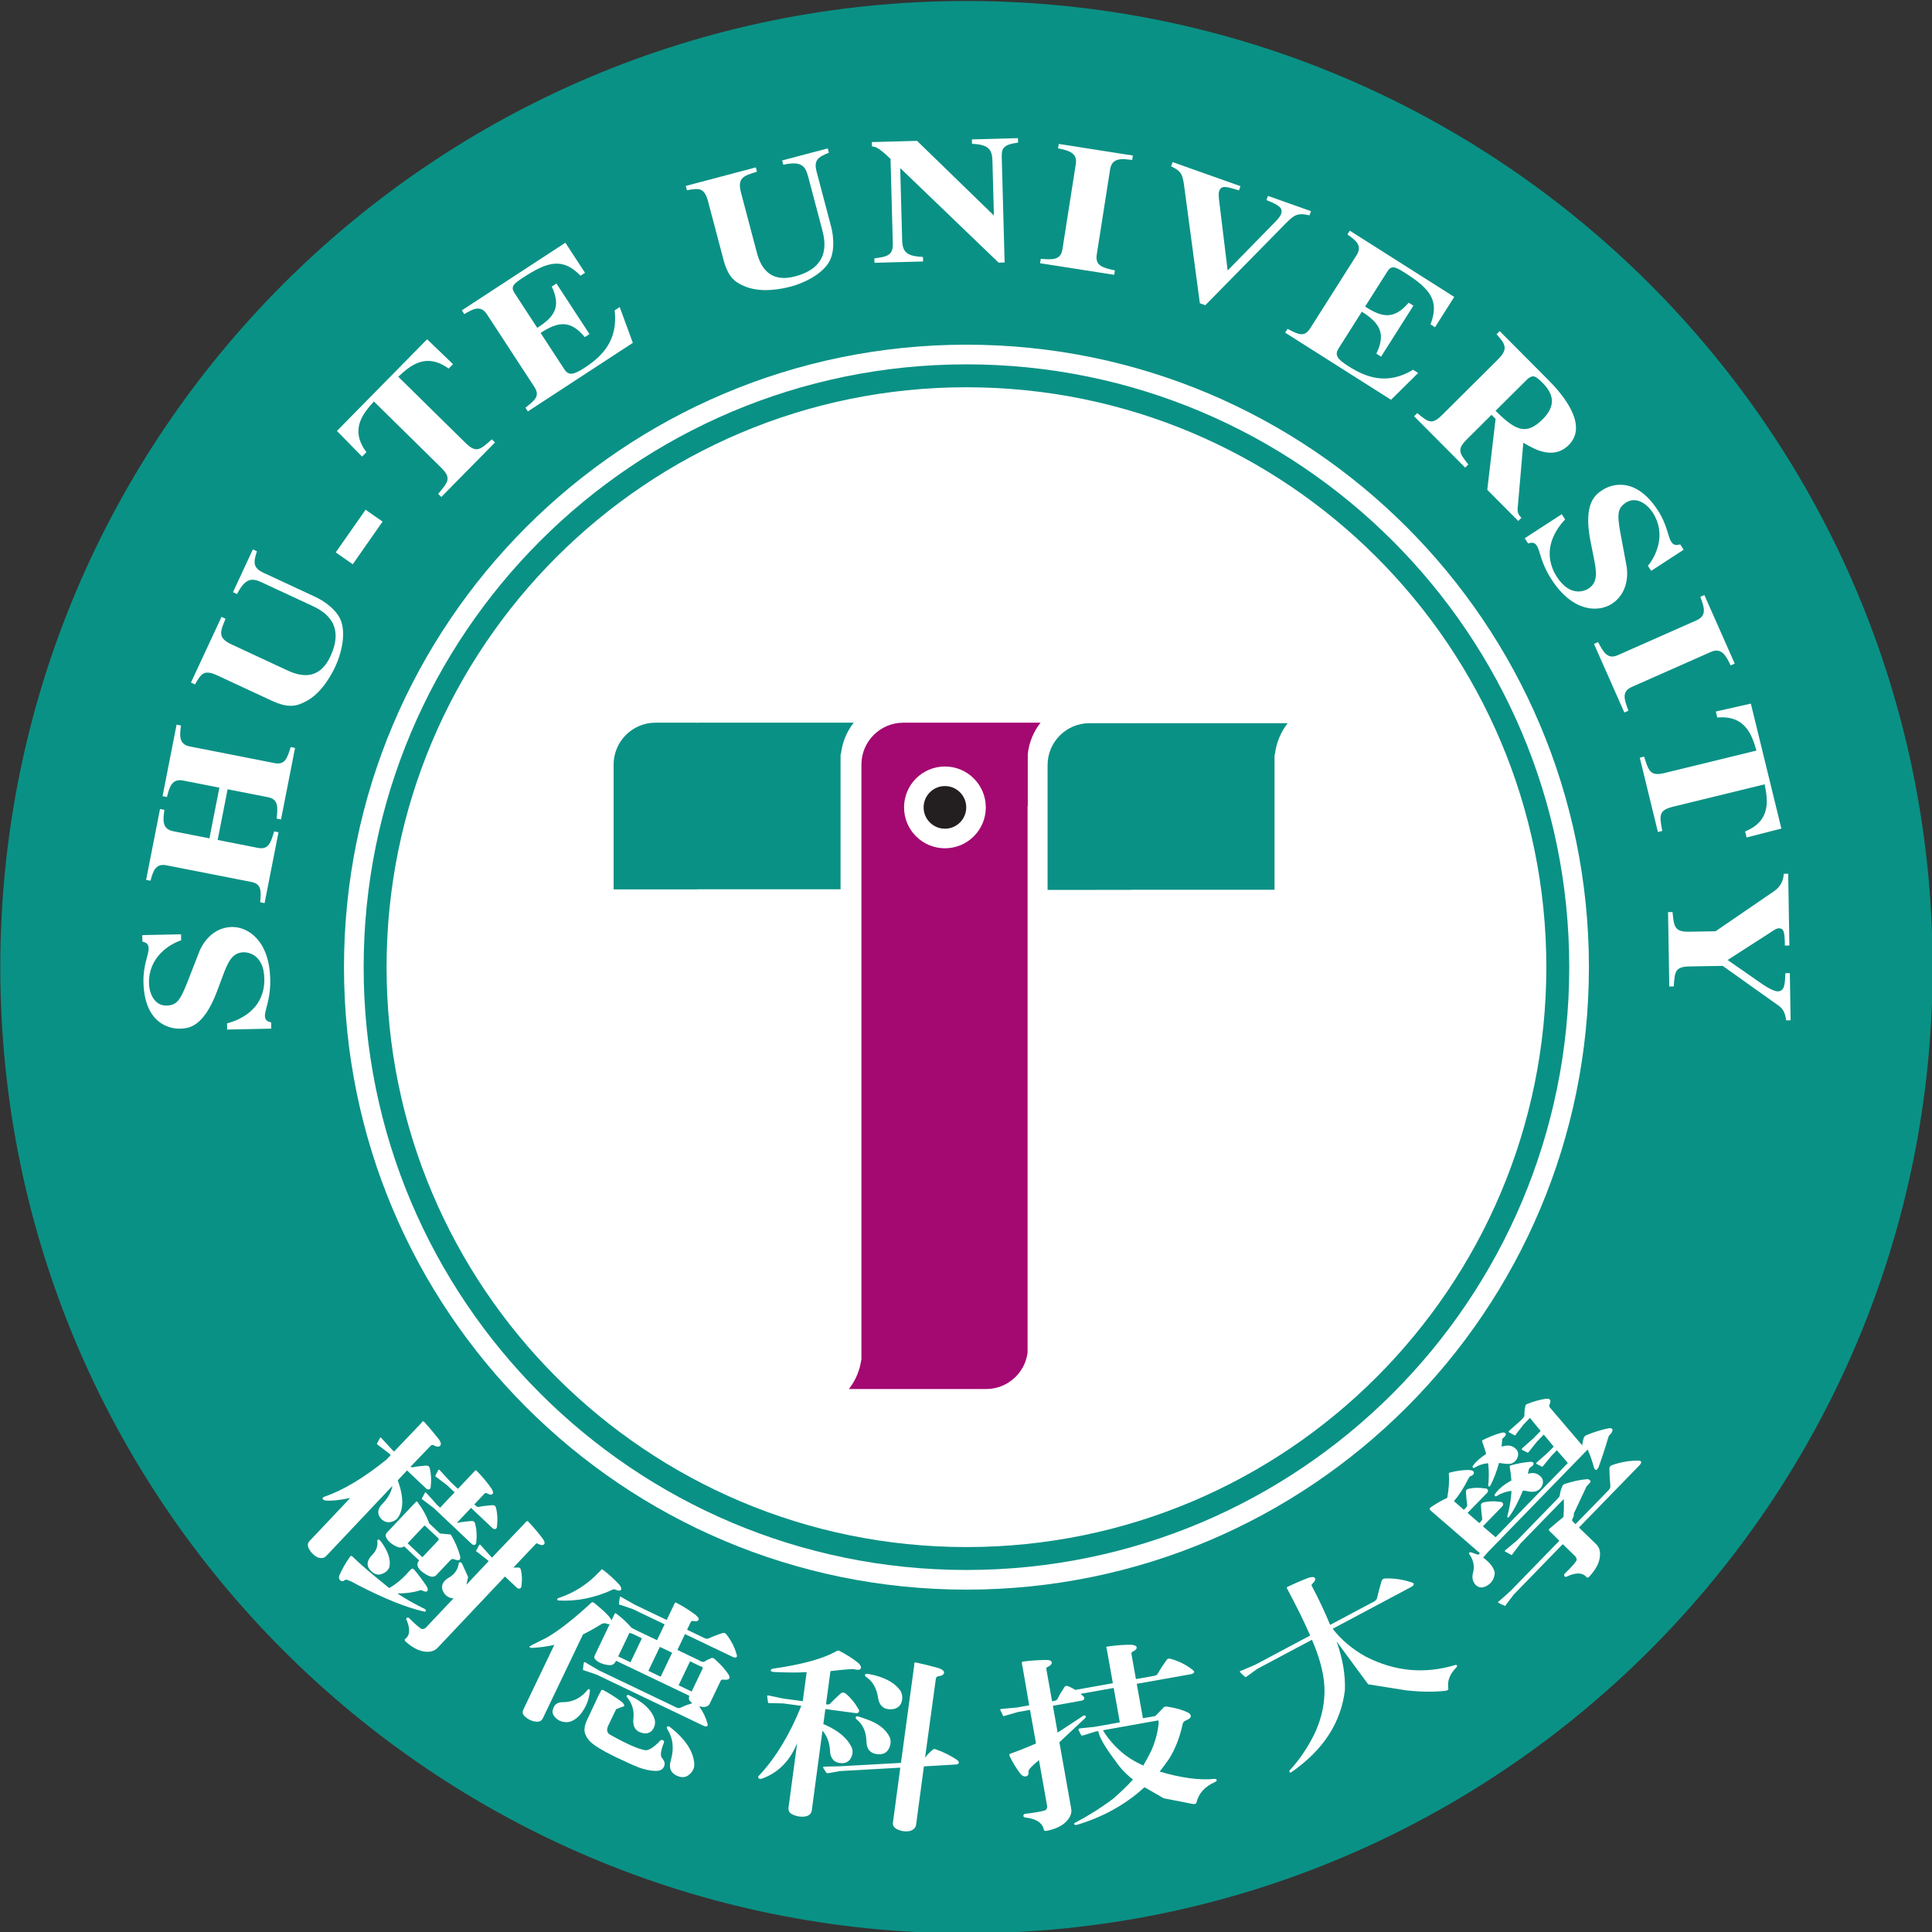 <?xml version="1.0" encoding="UTF-8" standalone="no"?>
<!-- Created with Inkscape (http://www.inkscape.org/) -->

<svg
   xmlns:dc="http://purl.org/dc/elements/1.1/"
   xmlns:cc="http://creativecommons.org/ns#"
   xmlns:rdf="http://www.w3.org/1999/02/22-rdf-syntax-ns#"
   xmlns:svg="http://www.w3.org/2000/svg"
   xmlns="http://www.w3.org/2000/svg"
   xmlns:sodipodi="http://sodipodi.sourceforge.net/DTD/sodipodi-0.dtd"
   xmlns:inkscape="http://www.inkscape.org/namespaces/inkscape"
   id="svg11712"
   version="1.1"
   inkscape:version="0.91 r13725"
   width="400"
   height="400.003"
   viewBox="0 0 400 400.003"
   sodipodi:docname="STU_logo.svg">
  <rect x="0" y="0" width="400" height="400.003" fill="#333333" stroke="none"/>
  <defs
     id="defs11716">
    <clipPath
       clipPathUnits="userSpaceOnUse"
       id="clipPath100">
      <path
         d="m 744.262,714.551 c 0,-93.578 76.144,-169.715 169.742,-169.715 93.576,0 169.726,76.137 169.726,169.715 0,93.597 -76.15,169.742 -169.726,169.742 -93.598,0 -169.742,-76.145 -169.742,-169.742 z"
         id="path102"
         inkscape:connector-curvature="0" />
    </clipPath>
    <clipPath
       id="clipPath12273"
       clipPathUnits="userSpaceOnUse">
      <path
         inkscape:connector-curvature="0"
         id="path12275"
         d="m 0,595.28 841.89,0 L 841.89,0 0,0 0,595.28 Z" />
    </clipPath>
    <clipPath
       clipPathUnits="userSpaceOnUse"
       id="clipPath384">
      <path
         d="m 3346.42,1940.22 0,-98.36 -275.71,0 c -27.16,0 -49.17,22.02 -49.17,49.18 l 0,238.05 c 0,27.16 22.01,49.18 49.17,49.18 l 275.71,0 0,-98.37 -226.53,0 0,-139.68 226.53,0 z"
         id="path386"
         style="clip-rule:evenodd"
         inkscape:connector-curvature="0" />
    </clipPath>
    <clipPath
       clipPathUnits="userSpaceOnUse"
       id="clipPath390">
      <path
         d="m 2641.29,2178.27 1477.15,0 0,-8.63 -1477.15,0 0,8.63 z m 0,-17.26 1477.15,0 0,-8.62 -1477.15,0 0,8.62 z m 0,-17.25 1477.15,0 0,-8.62 -1477.15,0 0,8.62 z m 0,-17.25 1477.15,0 0,-8.62 -1477.15,0 0,8.62 z m 0,-17.25 1477.15,0 0,-8.63 -1477.15,0 0,8.63 z m 0,-17.25 1477.15,0 0,-8.63 -1477.15,0 0,8.63 z m 0,-17.25 1477.15,0 0,-8.63 -1477.15,0 0,8.63 z m 0,-17.26 1477.15,0 0,-8.62 -1477.15,0 0,8.62 z m 0,-17.25 1477.15,0 0,-8.62 -1477.15,0 0,8.62 z m 0,-17.25 1477.15,0 0,-8.63 -1477.15,0 0,8.63 z m 0,-17.25 1477.15,0 0,-8.62 -1477.15,0 0,8.62 z m 0,-17.25 1477.15,0 0,-8.63 -1477.15,0 0,8.63 z m 0,-17.26 1477.15,0 0,-8.62 -1477.15,0 0,8.62 z m 0,-17.25 1477.15,0 0,-8.62 -1477.15,0 0,8.62 z m 0,-17.25 1477.15,0 0,-8.62 -1477.15,0 0,8.62 z m 0,-17.24 1477.15,0 0,-8.64 -1477.15,0 0,8.64 z m 0,-17.26 1477.15,0 0,-8.63 -1477.15,0 0,8.63 z m 0,-17.26 1477.15,0 0,-8.62 -1477.15,0 0,8.62 z m 0,-17.25 1477.15,0 0,-8.62 -1477.15,0 0,8.62 z m 0,-17.25 1477.15,0 0,-8.62 -1477.15,0 0,8.62 z"
         id="path392"
         inkscape:connector-curvature="0" />
    </clipPath>
    <clipPath
       clipPathUnits="userSpaceOnUse"
       id="clipPath652">
      <path
         d="m 3993.49,1841.86 -98.37,0 0,238.04 -119.2,0 0,98.37 336.76,0 0,-98.37 -119.19,0 0,-238.04 z"
         id="path654"
         style="clip-rule:evenodd"
         inkscape:connector-curvature="0" />
    </clipPath>
    <clipPath
       clipPathUnits="userSpaceOnUse"
       id="clipPath658">
      <path
         d="m 2635.53,2178.27 1477.15,0 0,-8.63 -1477.15,0 0,8.63 z m 0,-17.26 1477.15,0 0,-8.62 -1477.15,0 0,8.62 z m 0,-17.25 1477.15,0 0,-8.62 -1477.15,0 0,8.62 z m 0,-17.25 1477.15,0 0,-8.62 -1477.15,0 0,8.62 z m 0,-17.25 1477.15,0 0,-8.63 -1477.15,0 0,8.63 z m 0,-17.25 1477.15,0 0,-8.63 -1477.15,0 0,8.63 z m 0,-17.25 1477.15,0 0,-8.63 -1477.15,0 0,8.63 z m 0,-17.26 1477.15,0 0,-8.62 -1477.15,0 0,8.62 z m 0,-17.25 1477.15,0 0,-8.62 -1477.15,0 0,8.62 z m 0,-17.25 1477.15,0 0,-8.63 -1477.15,0 0,8.63 z m 0,-17.25 1477.15,0 0,-8.62 -1477.15,0 0,8.62 z m 0,-17.25 1477.15,0 0,-8.63 -1477.15,0 0,8.63 z m 0,-17.26 1477.15,0 0,-8.62 -1477.15,0 0,8.62 z m 0,-17.25 1477.15,0 0,-8.62 -1477.15,0 0,8.62 z m 0,-17.25 1477.15,0 0,-8.62 -1477.15,0 0,8.62 z m 0,-17.24 1477.15,0 0,-8.64 -1477.15,0 0,8.64 z m 0,-17.26 1477.15,0 0,-8.63 -1477.15,0 0,8.63 z m 0,-17.26 1477.15,0 0,-8.62 -1477.15,0 0,8.62 z m 0,-17.25 1477.15,0 0,-8.62 -1477.15,0 0,8.62 z m 0,-17.25 1477.15,0 0,-8.62 -1477.15,0 0,8.62 z"
         id="path660"
         inkscape:connector-curvature="0" />
    </clipPath>
    <clipPath
       clipPathUnits="userSpaceOnUse"
       id="clipPath920">
      <path
         d="m 3396.02,2178.27 98.37,0 0,-238.05 139.68,0 0,238.05 98.36,0 0,-287.23 c 0,-27.16 -22.02,-49.18 -49.18,-49.18 l -238.04,0 c -27.17,0 -49.19,22.02 -49.19,49.18 l 0,287.23 z"
         id="path922"
         style="clip-rule:evenodd"
         inkscape:connector-curvature="0" />
    </clipPath>
    <clipPath
       clipPathUnits="userSpaceOnUse"
       id="clipPath926">
      <path
         d="m 2635.53,2178.27 1477.15,0 0,-8.63 -1477.15,0 0,8.63 z m 0,-17.26 1477.15,0 0,-8.62 -1477.15,0 0,8.62 z m 0,-17.25 1477.15,0 0,-8.62 -1477.15,0 0,8.62 z m 0,-17.25 1477.15,0 0,-8.62 -1477.15,0 0,8.62 z m 0,-17.25 1477.15,0 0,-8.63 -1477.15,0 0,8.63 z m 0,-17.25 1477.15,0 0,-8.63 -1477.15,0 0,8.63 z m 0,-17.25 1477.15,0 0,-8.63 -1477.15,0 0,8.63 z m 0,-17.26 1477.15,0 0,-8.62 -1477.15,0 0,8.62 z m 0,-17.25 1477.15,0 0,-8.62 -1477.15,0 0,8.62 z m 0,-17.25 1477.15,0 0,-8.63 -1477.15,0 0,8.63 z m 0,-17.25 1477.15,0 0,-8.62 -1477.15,0 0,8.62 z m 0,-17.25 1477.15,0 0,-8.63 -1477.15,0 0,8.63 z m 0,-17.26 1477.15,0 0,-8.62 -1477.15,0 0,8.62 z m 0,-17.25 1477.15,0 0,-8.62 -1477.15,0 0,8.62 z m 0,-17.25 1477.15,0 0,-8.62 -1477.15,0 0,8.62 z m 0,-17.24 1477.15,0 0,-8.64 -1477.15,0 0,8.64 z m 0,-17.26 1477.15,0 0,-8.63 -1477.15,0 0,8.63 z m 0,-17.26 1477.15,0 0,-8.62 -1477.15,0 0,8.62 z m 0,-17.25 1477.15,0 0,-8.62 -1477.15,0 0,8.62 z m 0,-17.25 1477.15,0 0,-8.62 -1477.15,0 0,8.62 z"
         id="path928"
         inkscape:connector-curvature="0" />
    </clipPath>
    <clipPath
       clipPathUnits="userSpaceOnUse"
       id="clipPath1240">
      <path
         d="m 2728.37,1841.86 -98.37,0 0,336.41 75.83,0 c 18.33,-3.54 32.06,-10.26 41.18,-20.16 l 121.04,-130.86 0,151.02 98.36,-0.71 0,-335.7 -52.16,0 c -35.78,0 -52.74,17.06 -65.04,32 l -120.84,141.18 0,-173.18 z"
         id="path1242"
         style="clip-rule:evenodd"
         inkscape:connector-curvature="0" />
    </clipPath>
    <clipPath
       clipPathUnits="userSpaceOnUse"
       id="clipPath1246">
      <path
         d="m 2630,2178.27 1477.16,0 0,-8.63 -1477.16,0 0,8.63 z m 0,-17.26 1477.16,0 0,-8.62 -1477.16,0 0,8.62 z m 0,-17.25 1477.16,0 0,-8.62 -1477.16,0 0,8.62 z m 0,-17.25 1477.16,0 0,-8.62 -1477.16,0 0,8.62 z m 0,-17.25 1477.16,0 0,-8.63 -1477.16,0 0,8.63 z m 0,-17.25 1477.16,0 0,-8.63 -1477.16,0 0,8.63 z m 0,-17.25 1477.16,0 0,-8.63 -1477.16,0 0,8.63 z m 0,-17.26 1477.16,0 0,-8.62 -1477.16,0 0,8.62 z m 0,-17.25 1477.16,0 0,-8.62 -1477.16,0 0,8.62 z m 0,-17.25 1477.16,0 0,-8.63 -1477.16,0 0,8.63 z m 0,-17.25 1477.16,0 0,-8.62 -1477.16,0 0,8.62 z m 0,-17.25 1477.16,0 0,-8.63 -1477.16,0 0,8.63 z m 0,-17.26 1477.16,0 0,-8.62 -1477.16,0 0,8.62 z m 0,-17.25 1477.16,0 0,-8.62 -1477.16,0 0,8.62 z m 0,-17.25 1477.16,0 0,-8.62 -1477.16,0 0,8.62 z m 0,-17.24 1477.16,0 0,-8.64 -1477.16,0 0,8.64 z m 0,-17.26 1477.16,0 0,-8.63 -1477.16,0 0,8.63 z m 0,-17.26 1477.16,0 0,-8.62 -1477.16,0 0,8.62 z m 0,-17.25 1477.16,0 0,-8.62 -1477.16,0 0,8.62 z m 0,-17.25 1477.16,0 0,-8.62 -1477.16,0 0,8.62 z"
         id="path1248"
         inkscape:connector-curvature="0" />
    </clipPath>
    <clipPath
       clipPathUnits="userSpaceOnUse"
       id="clipPath1548">
      <path
         d="m 4384.68,2877.45 0,-41.76 -117.05,0 c -11.52,0 -20.88,9.35 -20.88,20.88 l 0,101.06 c 0,11.53 9.36,20.88 20.88,20.88 l 117.05,0 0,-41.76 -96.16,0 0,-59.3 96.16,0 z"
         id="path1550"
         style="clip-rule:evenodd"
         inkscape:connector-curvature="0" />
    </clipPath>
    <clipPath
       clipPathUnits="userSpaceOnUse"
       id="clipPath1554">
      <path
         d="m 4085.32,2978.51 627.12,0 0,-3.66 -627.12,0 0,3.66 z m 0,-7.32 627.12,0 0,-3.66 -627.12,0 0,3.66 z m 0,-7.32 627.12,0 0,-3.67 -627.12,0 0,3.67 z m 0,-7.33 627.12,0 0,-3.66 -627.12,0 0,3.66 z m 0,-7.33 627.12,0 0,-3.66 -627.12,0 0,3.66 z m 0,-7.32 627.12,0 0,-3.66 -627.12,0 0,3.66 z m 0,-7.32 627.12,0 0,-3.66 -627.12,0 0,3.66 z m 0,-7.32 627.12,0 0,-3.67 -627.12,0 0,3.67 z m 0,-7.33 627.12,0 0,-3.66 -627.12,0 0,3.66 z m 0,-7.33 627.12,0 0,-3.66 -627.12,0 0,3.66 z m 0,-7.32 627.12,0 0,-3.66 -627.12,0 0,3.66 z m 0,-7.32 627.12,0 0,-3.66 -627.12,0 0,3.66 z m 0,-7.33 627.12,0 0,-3.66 -627.12,0 0,3.66 z m 0,-7.32 627.12,0 0,-3.66 -627.12,0 0,3.66 z m 0,-7.33 627.12,0 0,-3.66 -627.12,0 0,3.66 z m 0,-7.32 627.12,0 0,-3.66 -627.12,0 0,3.66 z m 0,-7.32 627.12,0 0,-3.67 -627.12,0 0,3.67 z m 0,-7.33 627.12,0 0,-3.66 -627.12,0 0,3.66 z m 0,-7.32 627.12,0 0,-3.66 -627.12,0 0,3.66 z m 0,-7.32 627.12,0 0,-3.67 -627.12,0 0,3.67 z"
         id="path1556"
         inkscape:connector-curvature="0" />
    </clipPath>
    <clipPath
       clipPathUnits="userSpaceOnUse"
       id="clipPath1818">
      <path
         d="m 4659.39,2835.69 -41.76,0 0,101.06 -50.6,0 0,41.76 142.97,0 0,-41.76 -50.61,0 0,-101.06 z"
         id="path1820"
         style="clip-rule:evenodd"
         inkscape:connector-curvature="0" />
    </clipPath>
    <clipPath
       clipPathUnits="userSpaceOnUse"
       id="clipPath1824">
      <path
         d="m 4082.88,2978.51 627.12,0 0,-3.66 -627.12,0 0,3.66 z m 0,-7.32 627.12,0 0,-3.66 -627.12,0 0,3.66 z m 0,-7.32 627.12,0 0,-3.67 -627.12,0 0,3.67 z m 0,-7.33 627.12,0 0,-3.66 -627.12,0 0,3.66 z m 0,-7.33 627.12,0 0,-3.66 -627.12,0 0,3.66 z m 0,-7.32 627.12,0 0,-3.66 -627.12,0 0,3.66 z m 0,-7.32 627.12,0 0,-3.66 -627.12,0 0,3.66 z m 0,-7.32 627.12,0 0,-3.67 -627.12,0 0,3.67 z m 0,-7.33 627.12,0 0,-3.66 -627.12,0 0,3.66 z m 0,-7.33 627.12,0 0,-3.66 -627.12,0 0,3.66 z m 0,-7.32 627.12,0 0,-3.66 -627.12,0 0,3.66 z m 0,-7.32 627.12,0 0,-3.66 -627.12,0 0,3.66 z m 0,-7.33 627.12,0 0,-3.66 -627.12,0 0,3.66 z m 0,-7.32 627.12,0 0,-3.66 -627.12,0 0,3.66 z m 0,-7.33 627.12,0 0,-3.66 -627.12,0 0,3.66 z m 0,-7.32 627.12,0 0,-3.66 -627.12,0 0,3.66 z m 0,-7.32 627.12,0 0,-3.67 -627.12,0 0,3.67 z m 0,-7.33 627.12,0 0,-3.66 -627.12,0 0,3.66 z m 0,-7.32 627.12,0 0,-3.66 -627.12,0 0,3.66 z m 0,-7.32 627.12,0 0,-3.67 -627.12,0 0,3.67 z"
         id="path1826"
         inkscape:connector-curvature="0" />
    </clipPath>
    <clipPath
       clipPathUnits="userSpaceOnUse"
       id="clipPath2088">
      <path
         d="m 4405.74,2978.51 41.76,0 0,-101.06 59.3,0 0,101.06 41.76,0 0,-121.94 c 0,-11.53 -9.34,-20.88 -20.87,-20.88 l -101.07,0 c -11.53,0 -20.88,9.35 -20.88,20.88 l 0,121.94 z"
         id="path2090"
         style="clip-rule:evenodd"
         inkscape:connector-curvature="0" />
    </clipPath>
    <clipPath
       clipPathUnits="userSpaceOnUse"
       id="clipPath2094">
      <path
         d="m 4082.88,2978.51 627.12,0 0,-3.66 -627.12,0 0,3.66 z m 0,-7.32 627.12,0 0,-3.66 -627.12,0 0,3.66 z m 0,-7.32 627.12,0 0,-3.67 -627.12,0 0,3.67 z m 0,-7.33 627.12,0 0,-3.66 -627.12,0 0,3.66 z m 0,-7.33 627.12,0 0,-3.66 -627.12,0 0,3.66 z m 0,-7.32 627.12,0 0,-3.66 -627.12,0 0,3.66 z m 0,-7.32 627.12,0 0,-3.66 -627.12,0 0,3.66 z m 0,-7.32 627.12,0 0,-3.67 -627.12,0 0,3.67 z m 0,-7.33 627.12,0 0,-3.66 -627.12,0 0,3.66 z m 0,-7.33 627.12,0 0,-3.66 -627.12,0 0,3.66 z m 0,-7.32 627.12,0 0,-3.66 -627.12,0 0,3.66 z m 0,-7.32 627.12,0 0,-3.66 -627.12,0 0,3.66 z m 0,-7.33 627.12,0 0,-3.66 -627.12,0 0,3.66 z m 0,-7.32 627.12,0 0,-3.66 -627.12,0 0,3.66 z m 0,-7.33 627.12,0 0,-3.66 -627.12,0 0,3.66 z m 0,-7.32 627.12,0 0,-3.66 -627.12,0 0,3.66 z m 0,-7.32 627.12,0 0,-3.67 -627.12,0 0,3.67 z m 0,-7.33 627.12,0 0,-3.66 -627.12,0 0,3.66 z m 0,-7.32 627.12,0 0,-3.66 -627.12,0 0,3.66 z m 0,-7.32 627.12,0 0,-3.67 -627.12,0 0,3.67 z"
         id="path2096"
         inkscape:connector-curvature="0" />
    </clipPath>
    <clipPath
       clipPathUnits="userSpaceOnUse"
       id="clipPath2482">
      <path
         d="m 4122.29,2835.69 -41.76,0 0,142.82 32.19,0 c 7.79,-1.5 13.61,-4.35 17.49,-8.55 l 51.38,-55.56 0,64.11 41.77,-0.3 0,-142.52 -22.15,0 c -15.19,0 -22.39,7.24 -27.62,13.59 l -51.3,59.93 0,-73.52 z"
         id="path2484"
         style="clip-rule:evenodd"
         inkscape:connector-curvature="0" />
    </clipPath>
    <clipPath
       clipPathUnits="userSpaceOnUse"
       id="clipPath2488">
      <path
         d="m 4080.53,2978.51 627.12,0 0,-3.66 -627.12,0 0,3.66 z m 0,-7.32 627.12,0 0,-3.66 -627.12,0 0,3.66 z m 0,-7.32 627.12,0 0,-3.67 -627.12,0 0,3.67 z m 0,-7.33 627.12,0 0,-3.66 -627.12,0 0,3.66 z m 0,-7.33 627.12,0 0,-3.66 -627.12,0 0,3.66 z m 0,-7.32 627.12,0 0,-3.66 -627.12,0 0,3.66 z m 0,-7.32 627.12,0 0,-3.66 -627.12,0 0,3.66 z m 0,-7.32 627.12,0 0,-3.67 -627.12,0 0,3.67 z m 0,-7.33 627.12,0 0,-3.66 -627.12,0 0,3.66 z m 0,-7.33 627.12,0 0,-3.66 -627.12,0 0,3.66 z m 0,-7.32 627.12,0 0,-3.66 -627.12,0 0,3.66 z m 0,-7.32 627.12,0 0,-3.66 -627.12,0 0,3.66 z m 0,-7.33 627.12,0 0,-3.66 -627.12,0 0,3.66 z m 0,-7.32 627.12,0 0,-3.66 -627.12,0 0,3.66 z m 0,-7.33 627.12,0 0,-3.66 -627.12,0 0,3.66 z m 0,-7.32 627.12,0 0,-3.66 -627.12,0 0,3.66 z m 0,-7.32 627.12,0 0,-3.67 -627.12,0 0,3.67 z m 0,-7.33 627.12,0 0,-3.66 -627.12,0 0,3.66 z m 0,-7.32 627.12,0 0,-3.66 -627.12,0 0,3.66 z m 0,-7.32 627.12,0 0,-3.67 -627.12,0 0,3.67 z"
         id="path2490"
         inkscape:connector-curvature="0" />
    </clipPath>
    <clipPath
       id="clipPath20184"
       clipPathUnits="userSpaceOnUse">
      <path
         inkscape:connector-curvature="0"
         id="path20186"
         d="m 0,840 591.918,0 0,-840 L 0,0 0,840 Z" />
    </clipPath>
  </defs>
  <sodipodi:namedview
     pagecolor="#ffffff"
     bordercolor="#666666"
     borderopacity="1"
     objecttolerance="10"
     gridtolerance="10"
     guidetolerance="10"
     inkscape:pageopacity="0"
     inkscape:pageshadow="2"
     inkscape:window-width="1920"
     inkscape:window-height="1017"
     id="namedview11714"
     showgrid="false"
     showborder="true"
     fit-margin-top="0"
     fit-margin-left="0"
     fit-margin-right="0"
     fit-margin-bottom="0"
     inkscape:zoom="1"
     inkscape:cx="205.2785"
     inkscape:cy="205.82202"
     inkscape:window-x="-8"
     inkscape:window-y="-8"
     inkscape:window-maximized="1"
     inkscape:current-layer="svg11712" />
  <g
     id="g23386"
     transform="matrix(2.154,0,0,2.154,-354.64,-1224.254)">
    <g
       transform="matrix(1.25,0,0,-1.25,350.403,661.325)"
       id="g20698">
      <path
         inkscape:connector-curvature="0"
         id="path20700"
         style="fill:#0a9185;fill-opacity:1;fill-rule:nonzero;stroke:none"
         d="m 0,0 c 0,-41.031 -33.262,-74.294 -74.293,-74.294 -41.031,0 -74.293,33.263 -74.293,74.294 0,41.031 33.262,74.293 74.293,74.293 C -33.262,74.293 0,41.031 0,0" />
    </g>
    <g
       transform="matrix(1.25,0,0,-1.25,317.367,661.325)"
       id="g20702">
      <path
         inkscape:connector-curvature="0"
         id="path20704"
         style="fill:#ffffff;fill-opacity:1;fill-rule:nonzero;stroke:none"
         d="m 0,0 c 0,-26.436 -21.429,-47.865 -47.864,-47.865 -26.436,0 -47.865,21.429 -47.865,47.865 0,26.436 21.429,47.865 47.865,47.865 C -21.429,47.865 0,26.436 0,0" />
    </g>
    <g
       transform="matrix(1.25,0,0,-1.25,314.375,661.325)"
       id="g20706">
      <path
         inkscape:connector-curvature="0"
         id="path20708"
         style="fill:none;stroke:#0a9185;stroke-width:1.762;stroke-linecap:butt;stroke-linejoin:miter;stroke-miterlimit:4;stroke-dasharray:none;stroke-opacity:1"
         d="m 0,0 c 0,-25.113 -20.357,-45.473 -45.471,-45.473 -25.113,0 -45.471,20.36 -45.471,45.473 0,25.113 20.358,45.472 45.471,45.472 C -20.357,45.472 0,25.113 0,0 Z" />
    </g>
    <g
       transform="matrix(1.25,0,0,-1.25,182.055,658.742)"
       id="g20710">
      <path
         inkscape:connector-curvature="0"
         id="path20712"
         style="fill:#ffffff;fill-opacity:1;fill-rule:nonzero;stroke:none"
         d="m 0,0 c -0.955,-0.317 -2.513,-1.34 -2.473,-3.283 0.019,-0.858 0.45,-1.754 1.343,-1.737 0.74,0.018 1.036,0.336 1.584,1.733 l 0.951,2.443 C 1.627,-0.279 2.397,0.99 3.894,1.022 5.103,1.047 6.785,0.027 6.85,-3.004 6.882,-4.57 6.432,-5.321 6.441,-5.832 6.449,-6.178 6.698,-6.256 6.92,-6.316 L 6.929,-6.794 3.538,-6.865 3.527,-6.388 c 1.38,0.359 2.911,1.347 2.868,3.441 C 6.354,-0.971 4.992,-0.916 4.813,-0.922 3.894,-0.939 3.581,-1.721 3.178,-2.802 L 2.761,-3.915 c -1.066,-2.841 -2.247,-2.866 -2.879,-2.879 -0.837,-0.019 -2.715,0.454 -2.781,3.583 -0.028,1.319 0.409,2.104 0.399,2.582 -0.008,0.379 -0.216,0.456 -0.479,0.533 L -2.989,0.398 -0.01,0.461 0,0 Z" />
    </g>
    <g
       transform="matrix(1.25,0,0,-1.25,193.004,640.252)"
       id="g20714">
      <path
         inkscape:connector-curvature="0"
         id="path20716"
         style="fill:#ffffff;fill-opacity:1;fill-rule:nonzero;stroke:none"
         d="m 0,0 -1.08,-5.499 -0.336,0.066 c 0.087,0.873 0.15,1.483 -0.671,1.645 l -3.101,0.608 -0.764,-3.897 3.099,-0.61 c 0.822,-0.162 0.994,0.426 1.243,1.268 l 0.337,-0.066 -1.071,-5.45 -0.337,0.065 c 0.075,0.877 0.109,1.408 -0.686,1.564 l -6.524,1.28 c -0.876,0.172 -1.039,-0.518 -1.226,-1.186 l -0.337,0.066 1.07,5.45 0.337,-0.067 c -0.099,-0.718 -0.219,-1.468 0.671,-1.642 l 2.79,-0.549 0.766,3.898 -2.79,0.548 c -0.89,0.175 -1.063,-0.565 -1.243,-1.268 l -0.336,0.066 1.079,5.5 0.337,-0.067 C -8.869,1.021 -8.972,0.284 -8.095,0.112 l 6.523,-1.281 c 0.808,-0.158 0.973,0.397 1.235,1.235 L 0,0 Z" />
    </g>
    <g
       transform="matrix(1.25,0,0,-1.25,189.337,621.352)"
       id="g20718">
      <path
         inkscape:connector-curvature="0"
         id="path20720"
         style="fill:#ffffff;fill-opacity:1;fill-rule:nonzero;stroke:none"
         d="M 0,0 C -0.283,-0.869 -0.306,-1.275 0.517,-1.658 L 4.49,-3.506 C 5.225,-3.846 6.236,-4.57 6.504,-5.459 6.83,-6.519 6.462,-7.93 6.045,-8.826 5.739,-9.483 5.011,-10.854 3.85,-11.495 3.077,-11.918 2.461,-12.104 1.116,-11.479 l -4.16,1.934 c -1.046,0.486 -1.252,0.109 -1.715,-0.692 l -0.312,0.144 2.349,5.052 0.311,-0.146 c -0.421,-1.002 -0.624,-1.471 0.472,-1.981 l 4.16,-1.934 c 0.71,-0.331 2.428,-1.128 3.429,1.022 1.223,2.631 -0.669,3.547 -1.465,3.918 l -3.8,1.766 c -0.759,0.353 -1.265,0.371 -1.913,-0.891 L -1.84,-3.143 -0.312,0.145 0,0 Z" />
    </g>
    <g
       transform="matrix(1.25,0,0,-1.25,201.416,618.498)"
       id="g20722">
      <path
         inkscape:connector-curvature="0"
         id="path20724"
         style="fill:#ffffff;fill-opacity:1;fill-rule:nonzero;stroke:none"
         d="M 0,0 -2.295,-3.282 -3.602,-2.368 -1.306,0.914 0,0 Z" />
    </g>
    <g
       transform="matrix(1.25,0,0,-1.25,212.22,610.891)"
       id="g20726">
      <path
         inkscape:connector-curvature="0"
         id="path20728"
         style="fill:#ffffff;fill-opacity:1;fill-rule:nonzero;stroke:none"
         d="m 0,0 -4.128,-4.193 -0.244,0.24 c 0.785,0.916 1.043,1.217 0.221,2.025 l -5.16,5.078 c -0.77,-0.861 -1.911,-2.119 -0.576,-3.896 l -0.335,-0.341 -1.933,1.972 6.936,7.049 L -3.228,6.021 -3.563,5.68 C -5.361,6.986 -6.601,5.824 -7.437,5.053 l 5.159,-5.077 c 0.832,-0.82 1.129,-0.556 2.033,0.265 L 0,0 Z" />
    </g>
    <g
       transform="matrix(1.25,0,0,-1.25,209.033,598.193)"
       id="g20730">
      <path
         inkscape:connector-curvature="0"
         id="path20732"
         style="fill:#ffffff;fill-opacity:1;fill-rule:nonzero;stroke:none"
         d="M 0,0 7.962,5.2 9.472,2.889 9.127,2.664 C 7.742,4.09 6.575,3.738 4.713,2.521 3.953,2.023 3.735,1.816 4.058,1.322 L 5.8,-1.346 c 1.333,0.854 1.841,1.613 1.117,3.174 L 7.276,2.061 9.814,-1.824 9.456,-2.059 c -1.105,1.33 -2.034,1.213 -3.399,0.322 L 7.874,-4.52 c 0.33,-0.506 0.683,-0.472 1.579,0.114 1.353,0.883 2.565,2.101 2.3,4.404 L 12.14,0.252 13.149,-2.5 5.077,-7.773 4.89,-7.486 c 0.741,0.582 1.146,0.897 0.68,1.609 L 1.936,-0.311 C 1.44,0.449 0.846,0.092 0.188,-0.287 L 0,0 Z" />
    </g>
    <g
       transform="matrix(1.25,0,0,-1.25,244.314,583.042)"
       id="g20734">
      <path
         inkscape:connector-curvature="0"
         id="path20736"
         style="fill:#ffffff;fill-opacity:1;fill-rule:nonzero;stroke:none"
         d="m 0,0 c -0.849,-0.338 -1.177,-0.581 -0.944,-1.457 l 1.118,-4.236 c 0.208,-0.783 0.296,-2.024 -0.215,-2.798 -0.606,-0.929 -1.927,-1.546 -2.883,-1.8 -0.701,-0.185 -2.22,-0.5 -3.456,-0.018 -0.818,0.325 -1.355,0.68 -1.734,2.114 l -1.172,4.435 c -0.295,1.115 -0.716,1.031 -1.629,0.877 l -0.088,0.33 5.386,1.424 0.088,-0.332 C -6.57,-1.779 -7.061,-1.922 -6.752,-3.092 l 1.171,-4.433 c 0.2,-0.758 0.685,-2.59 2.979,-1.985 2.805,0.742 2.299,2.781 2.076,3.631 l -1.07,4.051 c -0.215,0.809 -0.525,1.211 -1.91,0.902 L -3.593,-0.594 -0.088,0.333 0,0 Z" />
    </g>
    <g
       transform="matrix(1.25,0,0,-1.25,248.684,593.196)"
       id="g20738">
      <path
         inkscape:connector-curvature="0"
         id="path20740"
         style="fill:#ffffff;fill-opacity:1;fill-rule:nonzero;stroke:none"
         d="M 0,0 C 0.986,0.124 1.444,0.232 1.419,1.139 L 1.244,7.647 C 0.295,8.569 0.03,8.604 -0.184,8.598 L -0.193,8.941 3.283,9.035 9.159,3.327 9.192,3.328 9.08,7.488 C 9.057,8.311 8.847,8.76 7.51,8.805 L 7.501,9.148 11.044,9.244 11.052,8.901 C 9.87,8.746 9.779,8.428 9.797,7.769 L 10.017,-0.318 9.555,-0.33 2.021,6.912 1.989,6.91 2.138,1.42 C 2.164,0.432 2.517,0.18 3.739,0.104 L 3.748,-0.24 0.009,-0.342 0,0 Z" />
    </g>
    <g
       transform="matrix(1.25,0,0,-1.25,271.738,594.78)"
       id="g20742">
      <path
         inkscape:connector-curvature="0"
         id="path20744"
         style="fill:#ffffff;fill-opacity:1;fill-rule:nonzero;stroke:none"
         d="m 0,0 -5.699,0.893 0.053,0.339 c 0.89,-0.07 1.534,-0.115 1.665,0.727 l 1.029,6.566 c 0.139,0.897 -0.621,1.043 -1.364,1.202 l 0.053,0.339 5.7,-0.892 -0.054,-0.34 C 0.613,8.928 -0.17,9.036 -0.314,8.113 L -1.343,1.545 C -1.479,0.678 -0.834,0.535 0.054,0.34 L 0,0 Z" />
    </g>
    <g
       transform="matrix(1.25,0,0,-1.25,290.508,589.062)"
       id="g20746">
      <path
         inkscape:connector-curvature="0"
         id="path20748"
         style="fill:#ffffff;fill-opacity:1;fill-rule:nonzero;stroke:none"
         d="m 0,0 c -0.887,0.212 -1.176,0.037 -1.774,-0.566 l -6.235,-6.344 -0.42,0.148 -1.228,9.164 c -0.129,0.92 -0.348,1.041 -0.984,1.369 l 0.115,0.323 5.219,-1.85 L -5.422,1.92 C -6.418,2.216 -6.776,2.342 -6.95,1.85 -7.037,1.604 -6.919,0.95 -6.879,0.572 l 0.586,-4.812 3.482,3.558 c 0.245,0.25 0.536,0.526 0.627,0.786 0.18,0.503 -0.254,0.714 -1.125,1.068 L -3.194,1.496 0.114,0.322 0,0 Z" />
    </g>
    <g
       transform="matrix(1.25,0,0,-1.25,294.382,590.534)"
       id="g20750">
      <path
         inkscape:connector-curvature="0"
         id="path20752"
         style="fill:#ffffff;fill-opacity:1;fill-rule:nonzero;stroke:none"
         d="m 0,0 8.032,-5.094 -1.478,-2.33 -0.349,0.221 c 0.725,1.849 -0.08,2.765 -1.959,3.957 -0.766,0.486 -1.045,0.6 -1.362,0.1 L 1.178,-5.838 c 1.329,-0.858 2.23,-1.006 3.351,0.299 l 0.362,-0.229 -2.486,-3.921 -0.362,0.23 c 0.752,1.556 0.263,2.354 -1.115,3.228 l -1.78,-2.808 c -0.324,-0.51 -0.147,-0.817 0.757,-1.391 1.365,-0.864 2.975,-1.463 4.963,-0.267 l 0.39,-0.248 -2.087,-2.059 -8.142,5.162 0.183,0.29 c 0.838,-0.433 1.291,-0.672 1.747,0.047 l 3.56,5.614 c 0.486,0.766 -0.084,1.16 -0.703,1.6 L 0,0 Z" />
    </g>
    <g
       transform="matrix(1.25,0,0,-1.25,310.878,618.133)"
       id="g20754">
      <path
         inkscape:connector-curvature="0"
         id="path20756"
         style="fill:#ffffff;fill-opacity:1;fill-rule:nonzero;stroke:none"
         d="M 0,0 C -0.139,0.14 -0.304,0.325 -0.292,0.663 L 0.147,5.772 C 0.94,5.306 2.44,4.403 3.637,5.594 c 1.636,1.628 -0.75,4.182 -1.564,5 l -3.743,3.762 -0.244,-0.242 c 0.624,-0.704 0.965,-1.087 0.127,-1.92 L -6.09,7.913 C -6.879,7.129 -7.141,7.333 -8.008,8.05 L -8.252,7.808 -4.324,3.858 -4.08,4.101 C -4.759,4.96 -4.986,5.245 -4.207,6.02 L -2.298,7.919 -1.985,7.604 -2.625,2.153 -0.243,-0.243 0,0 Z M 0.496,10.698 C 0.855,10.94 0.986,11.023 1.625,10.382 2.555,9.446 2.613,8.551 1.63,7.573 0.364,6.313 -0.454,6.707 -1.987,8.229 l 2.483,2.469 z" />
    </g>
    <g
       transform="matrix(1.25,0,0,-1.25,323.036,622.748)"
       id="g20758">
      <path
         inkscape:connector-curvature="0"
         id="path20760"
         style="fill:#ffffff;fill-opacity:1;fill-rule:nonzero;stroke:none"
         d="M 0,0 C 0.645,0.772 1.43,2.462 0.37,4.093 -0.097,4.812 -0.937,5.347 -1.685,4.86 -2.307,4.456 -2.39,4.028 -2.119,2.554 l 0.479,-2.577 c 0.11,-0.598 0.125,-2.083 -1.13,-2.898 -1.013,-0.658 -2.982,-0.681 -4.634,1.862 -0.854,1.314 -0.867,2.189 -1.145,2.618 -0.188,0.29 -0.44,0.225 -0.661,0.16 l -0.26,0.401 2.845,1.849 0.26,-0.402 C -7.349,2.536 -8.129,0.89 -6.988,-0.866 c 1.078,-1.658 2.262,-0.988 2.412,-0.891 0.772,0.502 0.626,1.331 0.399,2.461 L -4.41,1.87 c -0.592,2.977 0.399,3.621 0.929,3.965 0.702,0.457 2.546,1.047 4.253,-1.58 C 1.49,3.149 1.532,2.254 1.793,1.853 2,1.535 2.217,1.579 2.481,1.651 L 2.75,1.237 0.251,-0.388 0,0 Z" />
    </g>
    <g
       transform="matrix(1.25,0,0,-1.25,320.771,636.848)"
       id="g20762">
      <path
         inkscape:connector-curvature="0"
         id="path20764"
         style="fill:#ffffff;fill-opacity:1;fill-rule:nonzero;stroke:none"
         d="m 0,0 -2.334,5.273 0.313,0.141 C -1.598,4.628 -1.288,4.062 -0.508,4.406 L 5.57,7.097 C 6.398,7.464 6.11,8.184 5.841,8.895 L 6.155,9.033 8.49,3.758 8.176,3.619 C 7.837,4.316 7.504,5.034 6.651,4.656 L 0.572,1.965 C -0.232,1.609 -0.002,0.99 0.314,0.139 L 0,0 Z" />
    </g>
    <g
       transform="matrix(1.25,0,0,-1.25,323.999,648.335)"
       id="g20766">
      <path
         inkscape:connector-curvature="0"
         id="path20768"
         style="fill:#ffffff;fill-opacity:1;fill-rule:nonzero;stroke:none"
         d="m 0,0 -1.396,5.716 0.333,0.081 C -0.697,4.648 -0.577,4.271 0.544,4.545 L 7.575,6.262 C 7.248,7.369 6.778,9.002 4.565,8.802 L 4.453,9.266 7.146,9.873 9.493,0.266 6.818,-0.42 6.705,0.043 c 2.057,0.842 1.72,2.508 1.504,3.625 L 1.178,1.95 C 0.043,1.674 0.111,1.283 0.334,0.082 L 0,0 Z" />
    </g>
    <g
       transform="matrix(1.25,0,0,-1.25,336.325,666.438)"
       id="g20770">
      <path
         inkscape:connector-curvature="0"
         id="path20772"
         style="fill:#ffffff;fill-opacity:1;fill-rule:nonzero;stroke:none"
         d="M 0,0 C -0.047,0.313 -0.109,0.788 -0.555,1.111 L -4.877,4.188 -7.404,4.147 C -8.544,4.128 -8.565,3.765 -8.643,2.609 l -0.343,-0.005 -0.095,5.718 0.344,0.006 c 0.115,-1.137 0.149,-1.531 1.289,-1.512 l 2.018,0.034 4.51,3.089 c 0.122,0.086 0.707,0.491 0.733,1.332 L 0.157,11.276 0.248,5.757 -0.096,5.75 C -0.114,6.887 -0.199,7.084 -0.584,7.077 -0.79,7.074 -1.129,6.805 -1.347,6.67 L -4.5,4.64 -1.93,2.852 c 0.154,-0.114 0.917,-0.627 1.288,-0.622 0.536,0.008 0.554,0.62 0.581,1.395 L 0.283,3.631 0.343,0.004 0,0 Z" />
    </g>
    <g
       transform="matrix(1.25,0,0,-1.25,316.41,715.185)"
       id="g20774">
      <path
         inkscape:connector-curvature="0"
         id="path20776"
         style="fill:#ffffff;fill-opacity:1;fill-rule:nonzero;stroke:none"
         d="M 0,0 1.339,-1.301 C 1.585,-1.539 1.669,-1.893 1.593,-2.355 1.515,-2.82 1.241,-3.301 0.77,-3.801 0.688,-3.855 0.634,-3.871 0.611,-3.85 c -0.301,0.383 -0.799,0.418 -1.493,0.105 -0.097,-0.069 -0.172,-0.07 -0.227,-0.003 -0.047,0.074 -0.043,0.14 0.008,0.193 0.6,0.584 0.906,0.938 0.919,1.061 0.007,0.113 -0.029,0.209 -0.106,0.283 l -0.958,0.932 -3.758,-3.866 -0.582,-0.759 c -0.044,-0.108 -0.093,-0.142 -0.146,-0.106 -0.154,0.059 -0.307,0.133 -0.459,0.222 -0.061,0.03 -0.032,0.083 0.089,0.161 l 0.832,0.74 3.759,3.866 -0.6,0.605 c -0.054,0.037 -0.104,0.086 -0.15,0.146 -0.07,0.068 -0.074,0.124 -0.013,0.17 0.329,0.293 0.689,0.594 1.079,0.905 0.039,0.484 0.048,0.947 0.026,1.387 l -3.332,-3.426 -0.538,-0.713 c -0.073,-0.123 -0.125,-0.176 -0.156,-0.161 -0.168,0.088 -0.325,0.172 -0.47,0.254 -0.069,0.038 -0.047,0.09 0.066,0.161 l 0.843,0.706 3.165,3.254 c 0.068,0.069 0.109,0.149 0.122,0.239 0.028,0.229 0.092,0.457 0.196,0.686 0.044,0.091 0.112,0.146 0.202,0.163 0.582,0.198 1.157,0.319 1.725,0.366 C 0.799,3.699 0.879,3.637 0.896,3.529 0.889,3.492 0.784,3.369 0.583,3.161 0.56,3.123 0.231,2.424 -0.401,1.064 -0.37,0.974 -0.402,0.841 -0.498,0.665 -0.543,0.59 -0.539,0.523 -0.484,0.473 L -0.265,0.259 2.282,2.877 C 2.379,2.979 2.424,3.084 2.414,3.199 2.371,3.63 2.345,4.082 2.339,4.552 2.344,4.666 2.419,4.75 2.563,4.806 3.257,5.043 3.935,5.154 4.595,5.141 4.701,5.143 4.762,5.113 4.778,5.053 4.795,4.977 4.754,4.889 4.657,4.789 L 0,0 Z m -7.367,-2.311 c 0.522,-0.386 0.82,-0.773 0.893,-1.16 -0.01,-0.302 -0.117,-0.566 -0.318,-0.789 -0.203,-0.207 -0.437,-0.324 -0.701,-0.351 -0.243,0.011 -0.431,0.128 -0.564,0.345 -0.146,0.233 -0.173,0.506 -0.079,0.819 0.115,0.486 0.022,0.945 -0.281,1.374 -0.038,0.052 -0.047,0.096 -0.024,0.135 0.037,0.038 0.09,0.047 0.159,0.025 0.182,-0.058 0.362,-0.12 0.537,-0.185 l 0.136,0.116 -3.803,3.293 c -0.084,0.082 -0.085,0.158 -0.003,0.226 0.353,0.256 0.783,0.506 1.287,0.746 0.127,0.701 0.168,1.32 0.122,1.859 0,0.044 0.037,0.075 0.112,0.092 0.485,0.127 0.965,0.192 1.444,0.19 C -8.214,4.404 -8.092,4.34 -8.083,4.225 -8.074,4.096 -8.164,4.004 -8.352,3.947 -8.413,3.902 -8.464,3.833 -8.509,3.742 -8.863,3.037 -9.231,2.467 -9.612,2.029 l 0.761,-0.672 0.145,0.151 c 0.083,0.084 0.12,0.161 0.111,0.228 -0.041,0.266 -0.072,0.588 -0.093,0.967 -0.025,0.143 0.042,0.236 0.201,0.276 0.386,0.088 0.799,0.097 1.241,0.029 0.136,10e-4 0.216,-0.039 0.239,-0.121 0.032,-0.077 0.003,-0.16 -0.086,-0.253 l -1.47,-1.511 0.899,-0.785 0.122,0.127 c 0.083,0.086 0.116,0.165 0.1,0.24 -0.042,0.266 -0.073,0.588 -0.093,0.967 -0.018,0.137 0.054,0.224 0.212,0.264 0.386,0.089 0.796,0.103 1.229,0.041 0.137,10e-4 0.22,-0.043 0.252,-0.135 0.031,-0.074 0.003,-0.158 -0.087,-0.25 l -1.46,-1.5 0.98,-0.84 5.555,5.711 L -1.699,5.941 -2.113,5.514 -2.729,4.767 C -2.774,4.689 -2.812,4.658 -2.842,4.674 -2.995,4.747 -3.141,4.82 -3.278,4.896 -3.309,4.924 -3.282,4.975 -3.2,5.044 l 0.821,0.729 0.438,0.45 L -2.706,7.146 -3.233,6.603 -3.837,5.842 C -3.89,5.773 -3.931,5.747 -3.961,5.762 c -0.153,0.074 -0.295,0.142 -0.425,0.211 -0.031,0.029 -0.009,0.083 0.067,0.16 l 0.82,0.728 0.55,0.566 L -3.771,8.428 -4.242,7.943 -4.79,7.242 c -0.066,-0.131 -0.123,-0.181 -0.169,-0.15 -0.138,0.073 -0.279,0.15 -0.424,0.232 -0.046,0.03 -0.027,0.08 0.055,0.149 l 0.821,0.728 0.213,0.219 c 0.082,0.101 0.115,0.187 0.099,0.264 -0.004,0.227 0.024,0.455 0.082,0.684 0.013,0.062 0.055,0.103 0.122,0.126 0.476,0.197 0.96,0.332 1.452,0.408 0.341,0.028 0.43,-0.127 0.268,-0.463 C -2.308,9.371 -2.292,9.295 -2.222,9.212 L 0.254,6.311 C 0.266,6.508 0.309,6.713 0.382,6.927 0.434,7.01 0.497,7.067 0.573,7.1 1.154,7.342 1.731,7.521 2.307,7.637 2.458,7.654 2.55,7.617 2.582,7.525 2.583,7.404 2.524,7.283 2.404,7.16 2.344,7.113 2.3,7.052 2.271,6.975 2.002,6.068 1.743,5.279 1.496,4.609 1.421,4.486 1.361,4.424 1.316,4.424 1.255,4.438 1.205,4.486 1.166,4.57 1.029,5.092 0.863,5.567 0.668,5.997 l -7.653,-7.87 -0.382,-0.438 z m 3.059,5.155 C -4.652,1.996 -5.007,1.324 -5.373,0.825 -5.41,0.771 -5.443,0.752 -5.474,0.767 -5.504,0.781 -5.517,0.816 -5.51,0.869 -5.343,1.471 -5.238,2.086 -5.194,2.717 -5.21,2.763 -5.207,2.797 -5.184,2.82 -5.608,2.768 -5.993,2.634 -6.339,2.416 -6.385,2.387 -6.426,2.389 -6.464,2.427 -6.503,2.465 -6.5,2.513 -6.455,2.574 c 0.267,0.384 0.687,0.731 1.26,1.043 -0.028,0.371 -0.071,0.719 -0.129,1.044 0,0.062 0.022,0.101 0.067,0.116 0.492,0.135 0.976,0.225 1.453,0.27 0.191,0.025 0.297,-0.018 0.321,-0.132 C -3.488,4.816 -3.579,4.717 -3.752,4.615 -3.797,4.584 -3.831,4.535 -3.852,4.467 -3.889,4.336 -3.91,4.223 -3.916,4.123 -3.546,4.258 -3.223,4.189 -2.945,3.92 -2.776,3.756 -2.729,3.552 -2.8,3.309 -2.873,3.079 -3.019,2.914 -3.237,2.813 -3.434,2.734 -3.661,2.723 -3.92,2.779 -4.065,2.816 -4.194,2.838 -4.308,2.844 M -6.147,4.969 C -6.328,4.306 -6.551,3.723 -6.816,3.219 -6.854,3.165 -6.885,3.142 -6.907,3.148 c -0.046,0.014 -0.069,0.045 -0.07,0.091 0.061,0.555 0.06,1.109 0,1.661 C -6.992,4.916 -7,4.93 -7.001,4.946 -7.364,4.91 -7.707,4.795 -8.031,4.602 -8.076,4.57 -8.118,4.574 -8.157,4.611 c -0.038,0.037 -0.034,0.086 0.01,0.148 0.209,0.292 0.545,0.593 1.011,0.902 -0.055,0.219 -0.159,0.536 -0.309,0.952 -0.015,0.045 -0.004,0.079 0.033,0.102 0.474,0.242 0.95,0.431 1.427,0.566 0.196,0.049 0.314,0.024 0.353,-0.074 C -5.607,7.107 -5.679,6.998 -5.843,6.873 -5.889,6.828 -5.91,6.773 -5.91,6.715 -5.923,6.547 -5.936,6.379 -5.948,6.213 c 0.144,0.055 0.283,0.082 0.42,0.085 0.257,0.018 0.483,-0.066 0.675,-0.253 C -4.684,5.881 -4.636,5.677 -4.708,5.434 -4.781,5.204 -4.926,5.039 -5.145,4.938 -5.304,4.867 -5.638,4.877 -6.147,4.969" />
    </g>
    <g
       transform="matrix(1.25,0,0,-1.25,293.11,726.13)"
       id="g20778">
      <path
         inkscape:connector-curvature="0"
         id="path20780"
         style="fill:#ffffff;fill-opacity:1;fill-rule:nonzero;stroke:none"
         d="m 0,0 c 0.47,-1.317 0.685,-2.564 0.643,-3.742 -0.297,-2.504 -1.659,-4.603 -4.088,-6.297 -0.081,-0.055 -0.138,-0.061 -0.172,-0.018 -0.026,0.047 -0.012,0.103 0.038,0.166 0.701,0.762 1.309,1.651 1.826,2.667 0.52,1.055 0.795,2.138 0.825,3.247 0.037,1.163 -0.283,2.53 -0.961,4.102 l -4.206,-2.239 -0.778,-0.56 c -0.08,-0.078 -0.139,-0.092 -0.178,-0.041 -0.129,0.104 -0.251,0.219 -0.369,0.352 -0.05,0.046 -0.005,0.088 0.133,0.125 l 1.026,0.437 4.234,2.253 c -0.434,0.997 -1.028,2.206 -1.785,3.626 -0.03,0.058 -0.015,0.097 0.048,0.117 0.522,0.253 1.06,0.485 1.616,0.698 0.273,0.083 0.436,0.072 0.491,-0.032 C -1.602,4.758 -1.663,4.621 -1.84,4.453 -1.917,4.389 -1.939,4.328 -1.908,4.271 -1.374,3.268 -0.902,2.266 -0.493,1.27 L 2.903,3.076 C 3.027,3.143 3.098,3.234 3.12,3.354 3.214,3.77 3.331,4.203 3.468,4.654 3.503,4.769 3.598,4.832 3.751,4.84 4.485,4.854 5.167,4.749 5.797,4.525 5.893,4.504 5.94,4.461 5.937,4.398 5.93,4.322 5.864,4.25 5.741,4.186 L -0.298,0.971 C 0.362,0.119 1.211,-0.596 2.249,-1.174 4.47,-2.313 6.761,-2.528 9.119,-1.82 9.18,-1.801 9.229,-1.811 9.264,-1.853 9.28,-1.904 9.259,-1.958 9.203,-2.013 8.702,-2.51 8.5,-3.055 8.597,-3.648 8.589,-3.725 8.535,-3.771 8.435,-3.789 7.583,-3.902 6.558,-3.895 5.359,-3.767 3.408,-3.457 2.432,-3.301 2.432,-3.301 2.432,-3.301 1.621,-2.2 0,0" />
    </g>
    <g
       transform="matrix(1.25,0,0,-1.25,272.44,736.766)"
       id="g20782">
      <path
         inkscape:connector-curvature="0"
         id="path20784"
         style="fill:#ffffff;fill-opacity:1;fill-rule:nonzero;stroke:none"
         d="m 0,0 c 0.462,-0.397 1.02,-0.743 1.673,-1.043 0.218,0.366 0.423,0.745 0.614,1.141 0.296,0.663 0.484,1.35 0.565,2.061 C 2.86,2.292 2.857,2.372 2.841,2.403 2.825,2.433 2.781,2.437 2.709,2.413 L -1.427,1.675 C -1.069,1.073 -0.593,0.516 0,0 M 1.774,-2.708 C 1.743,-2.724 1.725,-2.739 1.716,-2.751 0.28,-4.054 -1.431,-5.001 -3.418,-5.595 c -0.127,-0.023 -0.2,-0.008 -0.22,0.043 -0.03,0.049 0.005,0.094 0.107,0.133 1.026,0.543 1.986,1.149 2.881,1.821 0.584,0.508 1.096,1.001 1.533,1.484 -0.53,0.406 -0.98,0.881 -1.349,1.426 -0.799,1.056 -1.241,1.824 -1.325,2.298 L -2.013,1.571 -2.865,1.305 C -2.999,1.259 -3.073,1.251 -3.089,1.281 c -0.08,0.138 -0.155,0.282 -0.225,0.434 -0.009,0.054 0.039,0.089 0.144,0.108 l 1.092,0.112 1.949,0.347 -0.472,2.647 -2.551,-0.455 C -3.102,4.438 -3.05,4.394 -2.997,4.339 -2.885,4.261 -2.843,4.175 -2.869,4.083 -2.89,4.013 -2.964,3.969 -3.09,3.946 l -2.187,-0.39 0.367,-2.06 c 0.653,0.433 1.302,0.858 1.947,1.278 0.091,0.039 0.155,0.045 0.193,0.018 C -2.742,2.754 -2.742,2.7 -2.773,2.629 -3.482,1.957 -4.15,1.332 -4.777,0.751 l 0.911,-5.117 c 0.061,-0.338 -0.075,-0.674 -0.409,-1.005 -0.333,-0.332 -0.837,-0.564 -1.511,-0.695 -0.11,0.003 -0.167,0.02 -0.173,0.051 -0.098,0.55 -0.564,0.875 -1.4,0.977 -0.12,0 -0.182,0.043 -0.187,0.131 0.007,0.087 0.046,0.138 0.121,0.152 1.002,0.123 1.543,0.231 1.625,0.321 0.07,0.101 0.097,0.192 0.082,0.277 l -0.629,3.533 c -0.552,-0.447 -0.822,-0.74 -0.808,-0.879 0.033,-0.18 -0.012,-0.297 -0.134,-0.351 -0.152,-0.06 -0.309,-0.006 -0.47,0.162 -0.342,0.451 -0.627,0.918 -0.854,1.4 -0.04,0.102 0.004,0.164 0.13,0.187 0.655,0.237 1.292,0.492 1.908,0.765 L -7.036,3.242 -7.971,3.075 -8.98,2.782 c -0.071,-0.035 -0.116,-0.025 -0.136,0.026 -0.069,0.14 -0.138,0.285 -0.209,0.435 -0.018,0.041 0.027,0.066 0.134,0.074 l 1.159,0.108 0.934,0.166 -0.52,3.013 c -0.022,0.063 -0.035,0.137 -0.039,0.223 -0.016,0.084 0.014,0.127 0.091,0.13 0.509,0.069 1.075,0.11 1.695,0.122 0.313,0.014 0.482,-0.049 0.507,-0.187 0.012,-0.129 -0.093,-0.246 -0.315,-0.35 -0.082,-0.025 -0.115,-0.081 -0.1,-0.166 l 0.44,-2.471 0.206,0.036 c 0.114,0.032 0.188,0.082 0.218,0.154 0.119,0.25 0.286,0.535 0.501,0.857 0.063,0.131 0.172,0.166 0.325,0.107 0.177,-0.078 0.358,-0.171 0.539,-0.281 l 2.885,0.515 -0.452,2.536 C -1.126,7.882 -1.145,7.954 -1.172,8.048 -1.179,8.079 -1.144,8.101 -1.07,8.114 -0.4,8.212 0.219,8.257 0.786,8.249 1.021,8.215 1.146,8.155 1.161,8.07 1.184,7.944 1.1,7.836 0.908,7.747 0.787,7.694 0.74,7.62 0.768,7.526 L 1.109,5.61 2.52,5.86 C 2.646,5.883 2.735,5.937 2.785,6.022 2.984,6.374 3.215,6.731 3.477,7.094 3.549,7.183 3.653,7.207 3.791,7.165 4.446,6.978 5.009,6.69 5.481,6.306 5.568,6.245 5.601,6.185 5.578,6.128 5.547,6.056 5.464,6.009 5.326,5.983 L 1.174,5.245 1.646,2.599 2.597,2.767 3.177,3.36 C 3.234,3.47 3.352,3.513 3.531,3.489 4.181,3.388 4.709,3.237 5.115,3.036 5.248,2.962 5.319,2.872 5.328,2.763 5.337,2.646 5.2,2.528 4.916,2.413 4.795,2.358 4.723,2.27 4.702,2.146 4.474,1.103 4.125,0.212 3.657,-0.524 3.422,-0.862 3.181,-1.188 2.933,-1.504 4.6,-1.993 5.995,-2.181 7.12,-2.066 7.228,-2.059 7.291,-2.081 7.312,-2.13 7.344,-2.19 7.309,-2.245 7.209,-2.296 6.411,-2.646 5.928,-3.177 5.762,-3.894 5.723,-3.987 5.631,-4.021 5.484,-3.993 c -1.49,0.291 -2.235,0.435 -2.235,0.435 0,0 -0.492,0.284 -1.475,0.85" />
    </g>
    <g
       transform="matrix(1.25,0,0,-1.25,246.952,733.602)"
       id="g20786">
      <path
         inkscape:connector-curvature="0"
         id="path20788"
         style="fill:#ffffff;fill-opacity:1;fill-rule:nonzero;stroke:none"
         d="M 0,0 C -0.048,0.05 -0.063,0.104 -0.043,0.169 -0.004,0.216 0.052,0.231 0.125,0.21 0.219,0.188 0.411,0.122 0.7,0.02 1.644,-0.29 2.268,-0.765 2.572,-1.399 2.675,-1.685 2.653,-1.974 2.505,-2.269 2.372,-2.531 2.153,-2.676 1.847,-2.699 1.814,-2.695 1.793,-2.698 1.781,-2.706 1.122,-2.694 0.787,-2.362 0.777,-1.712 0.758,-0.962 0.499,-0.392 0,0 M 0.728,3.263 C 0.67,3.315 0.649,3.366 0.668,3.417 0.686,3.47 0.742,3.488 0.838,3.476 0.914,3.478 1.109,3.44 1.425,3.366 2.365,3.12 3.026,2.718 3.406,2.159 3.551,1.868 3.571,1.573 3.466,1.273 3.365,1.005 3.159,0.839 2.847,0.772 2.163,0.68 1.77,0.976 1.667,1.66 1.559,2.39 1.246,2.923 0.728,3.263 m 2.653,-6.996 -4.614,-0.26 -0.932,-0.166 c -0.076,-0.001 -0.128,0.015 -0.155,0.053 -0.08,0.129 -0.152,0.242 -0.215,0.337 -0.043,0.081 -0.011,0.12 0.097,0.117 l 1.156,0.024 4.712,0.262 1.02,7.496 C 4.449,4.206 4.45,4.261 4.455,4.292 4.462,4.344 4.503,4.366 4.577,4.356 5.124,4.239 5.7,4.098 6.306,3.93 6.617,3.823 6.762,3.7 6.744,3.563 6.725,3.414 6.577,3.325 6.303,3.298 6.192,3.28 6.129,3.212 6.113,3.095 l -0.827,-6.06 c 0.171,0.226 0.354,0.418 0.548,0.575 0.088,0.097 0.183,0.118 0.284,0.061 0.55,-0.183 1.097,-0.455 1.644,-0.82 C 7.849,-3.228 7.888,-3.297 7.88,-3.362 7.849,-3.433 7.794,-3.474 7.717,-3.485 L 5.196,-3.636 4.594,-8.134 C 4.552,-8.366 4.391,-8.523 4.109,-8.604 3.731,-8.673 3.372,-8.608 3.03,-8.411 2.862,-8.292 2.79,-8.141 2.814,-7.96 l 0.567,4.227 z m -5.985,2.847 -0.822,-6.141 c -0.043,-0.244 -0.205,-0.396 -0.483,-0.456 -0.376,-0.057 -0.735,0.006 -1.079,0.194 -0.179,0.11 -0.254,0.277 -0.225,0.501 l 0.663,4.945 c -0.552,-1.365 -1.447,-2.275 -2.688,-2.726 -0.125,-0.047 -0.222,-0.035 -0.287,0.039 -0.043,0.081 -0.024,0.148 0.06,0.203 1.277,1.377 2.356,3.16 3.233,5.348 L -5.621,1.207 -6.672,1.233 C -6.75,1.223 -6.79,1.243 -6.793,1.3 c -0.023,0.154 -0.045,0.313 -0.066,0.478 -0.005,0.045 0.045,0.054 0.15,0.03 L -5.571,1.573 -4.119,1.38 -3.82,3.613 c -0.645,-0.044 -1.489,-0.04 -2.532,0.013 -0.151,0.01 -0.226,0.047 -0.229,0.112 -10e-4,0.077 0.055,0.122 0.165,0.141 2.197,0.312 3.81,0.751 4.838,1.317 0.129,0.08 0.227,0.094 0.297,0.041 C -0.744,4.96 -0.266,4.652 0.154,4.315 0.337,4.14 0.398,3.995 0.34,3.886 0.261,3.776 0.091,3.761 -0.169,3.839 -0.296,3.866 -0.902,3.817 -1.991,3.692 L -2.333,1.14 -2.269,1.132 c 0.128,-0.018 0.218,0.008 0.27,0.076 0.214,0.222 0.476,0.475 0.784,0.757 C -1.093,2.067 -0.958,2.066 -0.81,1.96 -0.441,1.649 -0.124,1.267 0.141,0.81 0.223,0.7 0.238,0.612 0.186,0.544 0.144,0.474 0.059,0.446 -0.069,0.464 l -2.313,0.309 -0.156,-1.165 c 0.074,-0.009 0.142,-0.035 0.201,-0.076 0.99,-0.445 1.65,-1.015 1.981,-1.709 0.103,-0.273 0.083,-0.542 -0.06,-0.804 -0.119,-0.245 -0.327,-0.379 -0.623,-0.405 -0.294,-0.013 -0.533,0.062 -0.716,0.227 -0.17,0.185 -0.259,0.413 -0.266,0.685 -0.023,0.631 -0.217,1.161 -0.583,1.588" />
    </g>
    <g
       transform="matrix(1.25,0,0,-1.25,228.762,734.529)"
       id="g20790">
      <path
         inkscape:connector-curvature="0"
         id="path20792"
         style="fill:#ffffff;fill-opacity:1;fill-rule:nonzero;stroke:none"
         d="M 0,0 C -0.03,0.061 -0.026,0.119 0.011,0.172 0.072,0.202 0.135,0.195 0.198,0.154 0.208,0.15 0.23,0.133 0.264,0.104 1.427,-0.82 2.037,-1.76 2.091,-2.715 2.102,-3.017 1.983,-3.275 1.737,-3.49 1.529,-3.7 1.267,-3.766 0.949,-3.685 0.308,-3.484 0.089,-3.059 0.293,-2.406 0.552,-1.496 0.453,-0.692 0,0 m -3.073,2.416 c -0.049,0.047 -0.054,0.098 -0.017,0.15 0.042,0.038 0.098,0.043 0.166,0.01 0.058,-0.027 0.219,-0.111 0.486,-0.25 0.81,-0.472 1.303,-1.006 1.482,-1.601 0.067,-0.284 0.019,-0.545 -0.145,-0.788 -0.15,-0.214 -0.369,-0.31 -0.657,-0.292 -0.611,0.091 -0.89,0.451 -0.84,1.08 0.09,0.634 -0.069,1.199 -0.475,1.691 m -2.205,0.127 c 0.055,0.116 0.125,0.249 0.209,0.398 0.013,0.054 0.07,0.063 0.172,0.026 C -4.471,2.738 -4.031,2.464 -3.58,2.14 -3.351,1.972 -3.262,1.834 -3.313,1.727 -3.523,1.662 -3.726,1.586 -3.92,1.502 L -4.546,0.195 c -0.038,-0.078 -0.059,-0.175 -0.067,-0.29 0.007,-0.11 0.049,-0.208 0.127,-0.293 0.029,-0.014 0.061,-0.035 0.094,-0.063 1.294,-0.727 2.209,-1.128 2.744,-1.203 0.287,0.004 0.662,0.252 1.124,0.746 0.076,0.058 0.145,0.066 0.208,0.024 0.077,-0.038 0.1,-0.101 0.068,-0.194 -0.235,-0.588 -0.288,-0.974 -0.16,-1.154 0.22,-0.237 0.275,-0.471 0.163,-0.703 -0.116,-0.217 -0.337,-0.32 -0.664,-0.307 -0.408,0.018 -0.829,0.105 -1.265,0.267 -0.4,0.157 -1.012,0.431 -1.835,0.825 -1.021,0.501 -1.677,0.908 -1.966,1.226 -0.244,0.283 -0.371,0.564 -0.38,0.842 0.014,0.256 0.07,0.483 0.167,0.686 l 0.91,1.939 z M -6.12,2.982 c 0.037,0.053 0.077,0.076 0.121,0.067 0.057,-0.028 0.077,-0.072 0.06,-0.135 C -5.979,2.385 -6.143,1.893 -6.433,1.436 -6.708,0.984 -7.045,0.689 -7.446,0.547 -7.719,0.476 -7.993,0.5 -8.268,0.62 c -0.257,0.134 -0.428,0.312 -0.513,0.53 -0.041,0.115 -0.042,0.211 -0.006,0.289 0.079,0.438 0.378,0.639 0.897,0.606 0.709,0.04 1.299,0.353 1.77,0.937 m 2.359,2.582 0.944,-0.452 0.881,1.845 -0.696,0.332 -0.261,0.09 -0.868,-1.815 z M -1.438,4.453 -0.495,4.002 0.388,5.846 -0.556,6.296 -1.438,4.453 Z M 0.885,3.342 1.887,2.861 2.748,4.662 C 2.723,4.758 2.666,4.803 2.58,4.796 L 1.767,5.186 0.885,3.342 Z M 1.938,1.963 C 1.845,2.042 1.772,2.113 1.719,2.175 1.664,2.285 1.662,2.404 1.712,2.535 L -3.92,5.229 C -4.027,5.008 -4.177,4.895 -4.369,4.891 c -0.25,0.002 -0.507,0.058 -0.773,0.173 -0.194,0.094 -0.337,0.205 -0.431,0.332 -0.044,0.081 -0.025,0.196 0.059,0.346 l 1.105,2.309 C -4.49,8.029 -4.589,8.049 -4.705,8.104 -4.826,8.125 -4.933,8.111 -5.028,8.062 -5.503,7.766 -5.983,7.496 -6.468,7.252 L -9.553,0.807 c -0.093,-0.195 -0.259,-0.282 -0.5,-0.262 -0.365,0.032 -0.682,0.189 -0.951,0.473 -0.122,0.142 -0.132,0.308 -0.03,0.497 l 2.362,4.936 c -0.612,-0.136 -1.196,-0.213 -1.752,-0.232 -0.082,0.004 -0.136,0.029 -0.16,0.076 l -0.008,0.021 c 0,0.024 0.442,0.252 1.328,0.686 0.936,0.54 2.086,1.439 3.451,2.701 0.057,0.045 0.129,0.035 0.217,-0.031 0.813,-0.662 1.253,-1.111 1.32,-1.345 l 0.228,0.48 c 0.037,0.076 0.073,0.101 0.108,0.072 0.456,-0.337 0.856,-0.707 1.199,-1.109 l 0.269,-0.146 1.699,-0.813 0.583,1.22 -2.454,1.174 -0.905,0.309 c -0.115,0.006 -0.164,0.041 -0.145,0.105 0.006,0.162 0.027,0.33 0.063,0.504 0.007,0.068 0.068,0.057 0.18,-0.033 L -2.483,9.539 -0.03,8.365 0.498,9.467 C 0.525,9.526 0.558,9.594 0.595,9.671 0.604,9.714 0.642,9.721 0.71,9.688 1.271,9.395 1.773,9.077 2.217,8.734 2.392,8.578 2.461,8.463 2.424,8.386 2.369,8.269 2.244,8.233 2.052,8.279 1.922,8.305 1.843,8.276 1.815,8.195 L 1.537,7.613 2.888,6.968 C 2.994,6.917 3.091,6.908 3.177,6.938 3.529,7.102 3.9,7.245 4.292,7.367 4.397,7.389 4.486,7.352 4.561,7.256 4.943,6.764 5.206,6.245 5.351,5.701 5.386,5.6 5.377,5.533 5.325,5.498 5.259,5.459 5.162,5.471 5.037,5.529 L 1.378,7.28 0.794,6.061 2.42,5.283 C 2.63,5.147 2.783,5.108 2.883,5.168 3.025,5.266 3.206,5.358 3.426,5.443 3.517,5.46 3.601,5.426 3.68,5.34 4.138,4.932 4.482,4.545 4.715,4.186 4.908,3.867 4.783,3.73 4.34,3.775 4.229,3.792 4.155,3.762 4.119,3.686 L 3.285,1.943 C 3.197,1.758 3.023,1.67 2.764,1.675 2.644,1.697 2.545,1.714 2.468,1.727 2.772,1.295 2.984,0.855 3.103,0.406 3.138,0.307 3.13,0.238 3.077,0.203 3.011,0.164 2.915,0.175 2.789,0.236 L -5.414,4.16 -6.319,4.469 c -0.111,0.017 -0.16,0.052 -0.147,0.104 0.012,0.175 0.033,0.343 0.065,0.507 0.007,0.066 0.07,0.061 0.187,-0.019 L -5.255,4.495 0.742,1.625 C 0.862,1.58 0.956,1.576 1.023,1.616 c 0.299,0.129 0.45,0.195 0.45,0.195 l 0.465,0.152 z m -7.159,10.098 c 0.058,0.043 0.107,0.097 0.149,0.162 0.033,0.043 0.077,0.046 0.13,0.009 0.471,-0.357 0.898,-0.746 1.28,-1.166 0.132,-0.17 0.171,-0.301 0.114,-0.394 -0.084,-0.078 -0.228,-0.068 -0.431,0.029 -0.069,0.031 -0.133,0.033 -0.195,0.002 C -5.55,10.066 -6.94,9.785 -8.342,9.862 -8.4,9.865 -8.437,9.889 -8.452,9.933 c 0,0.046 0.023,0.083 0.071,0.108 1.226,0.4 2.279,1.074 3.16,2.02" />
    </g>
    <g
       transform="matrix(1.25,0,0,-1.25,202.358,711.191)"
       id="g20794">
      <path
         inkscape:connector-curvature="0"
         id="path20796"
         style="fill:#ffffff;fill-opacity:1;fill-rule:nonzero;stroke:none"
         d="m 0,0 -5.084,-5.382 c -0.162,-0.172 -0.381,-0.208 -0.658,-0.11 -0.331,0.166 -0.574,0.424 -0.727,0.777 -0.066,0.18 -0.036,0.336 0.089,0.469 l 3.139,3.322 c -0.831,-0.176 -1.474,-0.238 -1.931,-0.191 -0.106,0.027 -0.172,0.074 -0.197,0.142 0.013,0.077 0.057,0.123 0.133,0.141 1.443,0.496 3.04,1.451 4.791,2.868 l 0.078,0.083 0.242,0.257 -0.152,0.144 -0.837,0.636 c -0.069,0.035 -0.089,0.076 -0.06,0.123 0.072,0.139 0.147,0.282 0.226,0.428 0.022,0.039 0.069,0.018 0.139,-0.064 L -0.022,2.789 0.13,2.645 2.22,4.834 C 2.25,4.864 2.279,4.903 2.308,4.949 2.337,4.981 2.383,4.975 2.445,4.93 2.813,4.523 3.182,4.086 3.552,3.619 3.734,3.372 3.773,3.196 3.669,3.087 3.566,2.992 3.406,3.004 3.191,3.119 3.098,3.177 3.011,3.164 2.93,3.078 L 1.382,1.463 C 1.443,1.449 1.5,1.438 1.554,1.432 1.833,1.494 2.168,1.537 2.563,1.563 2.73,1.584 2.834,1.514 2.876,1.356 2.98,0.919 3.004,0.461 2.95,-0.019 2.953,-0.156 2.914,-0.236 2.832,-0.262 2.756,-0.293 2.672,-0.266 2.578,-0.178 L 1.128,1.193 0.41,0.432 C 0.434,0.38 0.462,0.301 0.496,0.195 0.852,-0.879 0.85,-1.727 0.488,-2.344 0.373,-2.559 0.172,-2.701 -0.115,-2.77 c -0.257,-0.054 -0.486,0.008 -0.688,0.185 -0.203,0.191 -0.296,0.397 -0.279,0.618 0.009,0.198 0.11,0.391 0.302,0.578 C -0.345,-0.943 -0.084,-0.48 0,0 m 5.692,-7.593 1.714,1.814 -0.059,0.054 -0.827,0.649 c -0.076,0.029 -0.101,0.066 -0.071,0.112 0.072,0.14 0.148,0.281 0.227,0.427 0.029,0.047 0.078,0.03 0.149,-0.052 L 7.601,-5.455 7.66,-5.51 10.148,-2.9 c 0.028,0.046 0.076,0.097 0.144,0.151 0.058,0.062 0.111,0.065 0.158,0.005 0.344,-0.356 0.698,-0.77 1.061,-1.244 0.188,-0.239 0.239,-0.405 0.15,-0.496 -0.088,-0.094 -0.241,-0.084 -0.456,0.031 -0.07,0.052 -0.131,0.049 -0.182,-0.006 L 9.298,-6.283 C 9.413,-6.272 9.519,-6.27 9.617,-6.275 9.76,-6.246 9.849,-6.309 9.884,-6.46 9.971,-6.838 9.986,-7.229 9.929,-7.631 9.933,-7.769 9.889,-7.854 9.799,-7.886 9.724,-7.918 9.64,-7.891 9.547,-7.803 l -0.89,0.84 -5.195,-5.498 c -0.251,-0.25 -0.593,-0.339 -1.028,-0.268 -0.465,0.07 -0.947,0.334 -1.446,0.791 -0.047,0.088 -0.057,0.141 -0.027,0.158 0.379,0.261 0.43,0.737 0.153,1.426 -0.071,0.083 -0.072,0.151 -0.006,0.207 0.067,0.04 0.129,0.034 0.183,-0.019 0.546,-0.545 0.881,-0.824 1.002,-0.837 0.122,0.004 0.211,0.036 0.271,0.101 l 2.134,2.257 c -0.244,0.008 -0.455,0.104 -0.635,0.29 -0.188,0.22 -0.267,0.45 -0.235,0.687 0.046,0.221 0.184,0.407 0.416,0.559 0.501,0.263 0.787,0.644 0.856,1.138 0.013,0.077 0.046,0.113 0.099,0.106 0.06,0.003 0.111,-0.031 0.151,-0.098 l 0.025,-0.045 c 0.298,-0.667 0.449,-1 0.449,-1 0,0 -0.044,-0.195 -0.132,-0.585 m 0.61,6.177 0.106,-0.1 c 0.086,-0.081 0.166,-0.112 0.242,-0.093 0.279,0.059 0.616,0.103 1.01,0.13 0.165,0.019 0.27,-0.05 0.313,-0.209 C 8.076,-2.124 8.101,-2.584 8.046,-3.063 8.049,-3.199 8.01,-3.28 7.927,-3.305 7.852,-3.338 7.769,-3.309 7.674,-3.221 L 6.048,-1.686 4.965,-2.831 c 0.031,-0.015 0.062,-0.015 0.091,0.003 0.279,0.06 0.616,0.103 1.01,0.131 0.166,0.019 0.267,-0.053 0.302,-0.219 0.11,-0.431 0.139,-0.885 0.085,-1.365 0.004,-0.137 -0.04,-0.221 -0.13,-0.254 -0.069,-0.026 -0.148,0.008 -0.241,0.096 L 3.18,-1.697 2.342,-1.062 c -0.07,0.037 -0.09,0.078 -0.061,0.124 0.072,0.139 0.147,0.282 0.227,0.428 0.022,0.038 0.068,0.016 0.139,-0.064 L 3.422,-1.44 3.668,-1.672 4.785,-0.49 4.211,0.051 3.375,0.688 C 3.305,0.724 3.285,0.766 3.313,0.811 3.385,0.95 3.461,1.092 3.541,1.238 3.562,1.277 3.608,1.256 3.679,1.174 L 4.465,0.32 5.039,-0.222 6.211,1.02 C 6.254,1.064 6.306,1.119 6.366,1.182 6.387,1.221 6.425,1.215 6.48,1.162 6.925,0.713 7.306,0.256 7.624,-0.205 7.742,-0.406 7.773,-0.539 7.714,-0.602 7.625,-0.695 7.496,-0.69 7.327,-0.59 7.211,-0.525 7.127,-0.527 7.077,-0.597 L 6.302,-1.416 Z m -6.546,-6.436 c 0.545,0.311 1.049,0.736 1.513,1.272 0.081,0.086 0.15,0.152 0.21,0.199 0.052,0.039 0.117,0.024 0.195,-0.051 C 1.988,-6.803 2.296,-7.211 2.597,-7.658 2.724,-7.852 2.754,-7.991 2.689,-8.076 2.615,-8.154 2.486,-8.143 2.301,-8.041 2.208,-7.999 2.113,-8.006 2.017,-8.062 1.55,-8.195 1.005,-8.266 0.383,-8.268 1.048,-8.703 1.75,-9.102 2.489,-9.46 2.543,-9.496 2.575,-9.541 2.584,-9.594 2.563,-9.646 2.525,-9.672 2.472,-9.666 c -1.345,0.297 -3.049,0.977 -5.113,2.042 -0.594,0.34 -0.928,0.472 -1.002,0.394 -0.133,-0.112 -0.251,-0.125 -0.352,-0.045 -0.116,0.095 -0.142,0.232 -0.079,0.406 0.221,0.502 0.492,0.975 0.813,1.425 0.051,0.085 0.115,0.09 0.193,0.016 0.5,-0.502 1.442,-1.309 2.824,-2.424 m -0.911,3.606 c -0.016,0.06 0.009,0.102 0.077,0.127 0.045,0.002 0.091,-0.027 0.139,-0.087 0.039,-0.036 0.126,-0.155 0.26,-0.357 0.406,-0.634 0.554,-1.195 0.447,-1.683 -0.107,-0.254 -0.299,-0.426 -0.577,-0.518 -0.241,-0.097 -0.477,-0.058 -0.71,0.117 -0.474,0.374 -0.512,0.793 -0.115,1.26 0.369,0.344 0.529,0.725 0.479,1.141 m 2.328,-0.162 1.135,-1.071 1.248,1.321 c 0.021,0.084 -0.003,0.144 -0.072,0.179 L 2.559,-3.104 2.466,-3.039 1.173,-4.408 Z M 0.906,-4.643 C 0.78,-4.73 0.644,-4.756 0.499,-4.723 c -0.253,0.077 -0.492,0.213 -0.718,0.412 -0.156,0.149 -0.255,0.301 -0.297,0.459 -0.019,0.106 0.035,0.217 0.161,0.334 l 2.144,2.27 c 0.059,0.062 0.1,0.076 0.125,0.038 0.418,-0.558 0.722,-1.11 0.912,-1.659 l 0.83,-0.785 C 3.695,-3.66 3.945,-3.684 4.41,-3.725 4.47,-3.722 4.517,-3.76 4.55,-3.834 4.836,-4.326 5.052,-4.832 5.196,-5.354 5.289,-5.691 5.14,-5.787 4.749,-5.639 4.641,-5.596 4.547,-5.617 4.465,-5.703 L 3.372,-6.861 C 3.246,-6.979 3.09,-7.01 2.908,-6.953 c -0.2,0.055 -0.439,0.199 -0.719,0.434 -0.18,0.169 -0.267,0.326 -0.264,0.47 -0.003,0.106 0.04,0.214 0.128,0.322 l -1.147,1.084 z" />
    </g>
    <g
       transform="matrix(1.25,0,0,-1.25,240.903,703.882)"
       id="g20798">
      <path
         inkscape:connector-curvature="0"
         id="path20800"
         style="fill:#ffffff;fill-opacity:1;fill-rule:nonzero;stroke:none"
         d="m 0,0 3.804,0 0,3.998 C 3.463,2.014 1.949,0.436 0,0" />
    </g>
    <g
       transform="matrix(1.25,0,0,-1.25,293.698,635.852)"
       id="g20802">
      <path
         inkscape:connector-curvature="0"
         id="path20804"
         style="fill:#ffffff;fill-opacity:1;fill-rule:nonzero;stroke:none"
         d="m 0,0 -52.35,0 -1.08,0 c -2.49,-0.27 -4.429,-2.376 -4.429,-4.938 0,-0.261 0.026,-0.515 0.065,-0.765 l 0,-10.055 19.382,0 0,-38.646 9.745,0 2.174,0 c 1.95,0.434 3.463,2.013 3.804,3.997 l 0,1.696 0,32.818 19.149,0 0,11.057 0.061,0 c -10e-4,0.027 -0.004,0.055 -0.004,0.084 0,2.231 1.464,4.119 3.483,4.752" />
    </g>
    <g
       transform="matrix(1.25,0,0,-1.25,263.411,645.84)"
       id="g20806">
      <path
         inkscape:connector-curvature="0"
         id="path20808"
         style="fill:#a40871;fill-opacity:1;fill-rule:nonzero;stroke:none"
         d="m 0,0 0.015,0 0,3.997 C 0.112,4.902 0.464,5.73 0.996,6.41 l -0.963,0 -0.049,0 -7.415,0 -0.578,0 -1.037,0 -0.509,0 c -1.779,0 -3.221,-1.443 -3.221,-3.222 0,-0.019 0.002,-0.038 0.002,-0.057 l -0.002,0 0,-1.488 0,-8.043 0,-0.01 0,-25.6 0,-0.009 0,-2.137 0,-8.364 c -0.114,-0.863 -0.453,-1.656 -0.963,-2.308 l 0.963,0 3.73,0 3.732,0 0.579,0 1.547,0 c 1.629,0 2.973,1.211 3.188,2.781 L 0,0 Z" />
    </g>
    <g
       transform="matrix(1.25,0,0,-1.25,246.717,643.257)"
       id="g20810">
      <path
         inkscape:connector-curvature="0"
         id="path20812"
         style="fill:#ffffff;fill-opacity:1;fill-rule:nonzero;stroke:none"
         d="M 0,0 0,-0.522 C 0,-0.346 0.021,-0.172 0.056,0 L 0,0 Z" />
    </g>
    <g
       transform="matrix(1.25,0,0,-1.25,259.397,645.967)"
       id="g20814">
      <path
         inkscape:connector-curvature="0"
         id="path20816"
         style="fill:#ffffff;fill-opacity:1;fill-rule:nonzero;stroke:none"
         d="m 0,0 c 0,-1.738 -1.407,-3.145 -3.144,-3.145 -1.737,0 -3.143,1.407 -3.143,3.145 0,1.736 1.406,3.143 3.143,3.143 C -1.407,3.143 0,1.736 0,0" />
    </g>
    <g
       transform="matrix(1.25,0,0,-1.25,257.516,645.967)"
       id="g20818">
      <path
         inkscape:connector-curvature="0"
         id="path20820"
         style="fill:#231f20;fill-opacity:1;fill-rule:nonzero;stroke:none"
         d="m 0,0 c 0,-0.906 -0.733,-1.64 -1.639,-1.64 -0.905,0 -1.638,0.734 -1.638,1.64 0,0.904 0.733,1.638 1.638,1.638 C -0.733,1.638 0,0.904 0,0" />
    </g>
    <g
       transform="matrix(1.25,0,0,-1.25,231.557,653.84)"
       id="g20822">
      <path
         inkscape:connector-curvature="0"
         id="path20824"
         style="fill:#0a9185;fill-opacity:1;fill-rule:nonzero;stroke:none"
         d="M 0,0 -2.619,0 -1.002,0 0,0 Z m 11.152,12.811 -3.127,0 -0.056,0 -7.903,0 0,-0.011 -0.066,0 0,0.011 -1.002,0 -0.579,0 -1.546,0 c -1.779,0 -3.221,-1.444 -3.221,-3.222 0,-0.02 0.002,-0.038 0.002,-0.058 l -0.002,0 0,-1.488 0,-8.043 0,-0.01 6.348,0 0.066,0 0,0.01 7.903,0 0.056,0 3.078,0 0,10.397 0.029,0 c 0.099,0.906 0.451,1.734 0.983,2.414 l -0.963,0 z" />
    </g>
    <g
       transform="matrix(1.25,0,0,-1.25,273.271,653.889)"
       id="g20826">
      <path
         inkscape:connector-curvature="0"
         id="path20828"
         style="fill:#0a9185;fill-opacity:1;fill-rule:nonzero;stroke:none"
         d="m 0,0 -2.62,0 0,0.002 1.616,0 L 0,0.002 0,0 Z m 11.15,12.811 -3.126,0 -0.056,0 -7.903,0 0,-0.008 -0.065,0 0,0.008 -1.004,0 -0.578,0 -1.547,0 c -1.778,0 -3.22,-1.442 -3.22,-3.221 0,-0.02 0.001,-0.036 0.001,-0.057 l -0.001,0 0,-1.488 0,-8.043 0,-0.002 0,-0.008 6.349,0 0.065,0 0,0.01 7.903,0 0.056,0 3.078,0 0,10.398 0.03,0 c 0.098,0.904 0.449,1.731 0.981,2.411 l -0.963,0 z" />
    </g>
  </g>
</svg>
